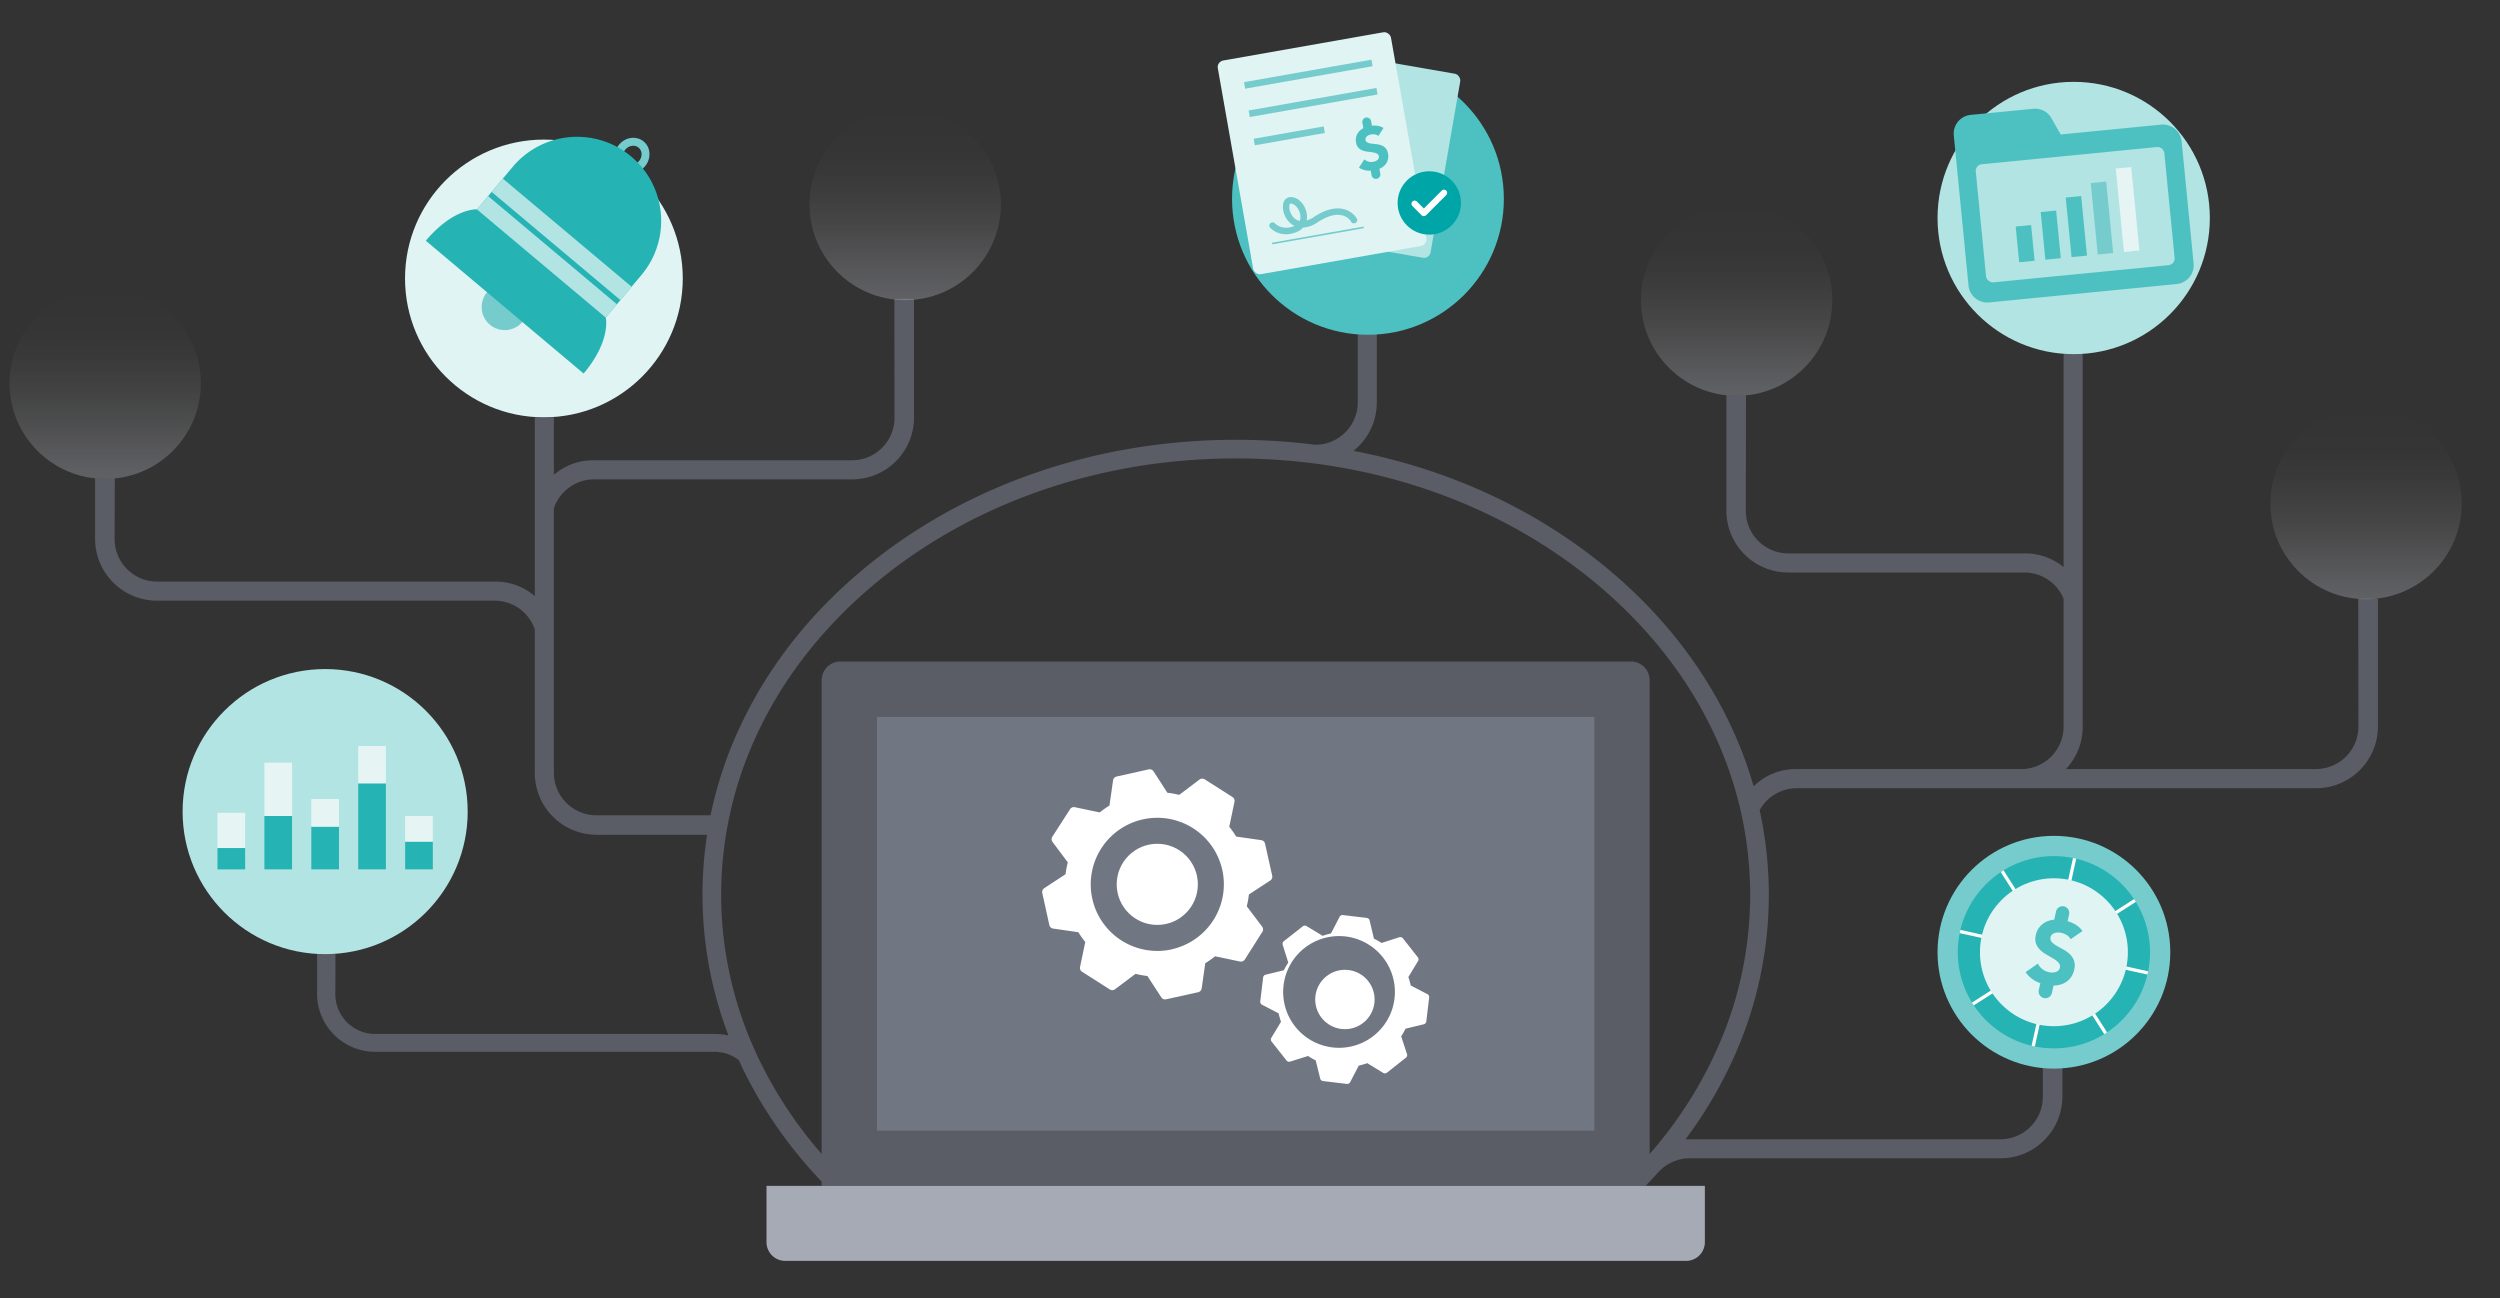 <svg id="Layer_1" data-name="Layer 1" xmlns="http://www.w3.org/2000/svg" xmlns:xlink="http://www.w3.org/1999/xlink" viewBox="0 0 1505.88 782.1"><rect x="0" y="0" width="1505.88" height="782.1" fill="#333333" stroke="none"/><defs><style>.cls-1{fill:#949baf;opacity:0.4;}.cls-14,.cls-2{fill:#b3e4e4;}.cls-3{fill:#76cccd;}.cls-4{fill:#4dc1c1;}.cls-5{fill:#e0f4f4;}.cls-6{fill:#a6aab5;}.cls-7{fill:#fff;}.cls-8{fill:#26b3b3;}.cls-9{fill:#e6f4f4;}.cls-10,.cls-11,.cls-13{fill:none;}.cls-10,.cls-11{stroke:#76cccd;}.cls-10,.cls-11,.cls-13,.cls-14{stroke-miterlimit:10;}.cls-10{stroke-width:4px;}.cls-12{fill:#00a6a7;}.cls-13,.cls-14{stroke:#fff;stroke-width:2px;}.cls-15,.cls-16,.cls-17,.cls-18{opacity:0.4;isolation:isolate;}.cls-15{fill:url(#linear-gradient);}.cls-16{fill:url(#linear-gradient-2);}.cls-17{fill:url(#linear-gradient-3);}.cls-18{fill:url(#linear-gradient-4);}</style><linearGradient id="linear-gradient" x1="4340.47" y1="4545.98" x2="4455.72" y2="4545.98" gradientTransform="matrix(0, -1, -1, 0, 5971.17, 4701.4)" gradientUnits="userSpaceOnUse"><stop offset="0" stop-color="#acafba" stop-opacity="0.93"/><stop offset="0" stop-color="#adafba" stop-opacity="0.93"/><stop offset="0.13" stop-color="#bdbfc8" stop-opacity="0.68"/><stop offset="0.26" stop-color="#cbccd3" stop-opacity="0.47"/><stop offset="0.39" stop-color="#d6d7dd" stop-opacity="0.3"/><stop offset="0.53" stop-color="#dfdfe4" stop-opacity="0.17"/><stop offset="0.67" stop-color="#e5e5e9" stop-opacity="0.07"/><stop offset="0.82" stop-color="#e9e9ec" stop-opacity="0.02"/><stop offset="1" stop-color="#eaeaed" stop-opacity="0"/></linearGradient><linearGradient id="linear-gradient-2" x1="2849.1" y1="-5770.4" x2="2964.36" y2="-5770.4" gradientTransform="translate(5833.75 3137.58) rotate(-90)" xlink:href="#linear-gradient"/><linearGradient id="linear-gradient-3" x1="2956.79" y1="-5288.51" x2="3072.04" y2="-5288.51" gradientTransform="translate(5833.75 3137.58) rotate(-90)" xlink:href="#linear-gradient"/><linearGradient id="linear-gradient-4" x1="2899.14" y1="-4787.68" x2="3014.39" y2="-4787.68" gradientTransform="translate(5833.75 3137.58) rotate(-90)" xlink:href="#linear-gradient"/></defs><path class="cls-1" d="M1420.5,360.63l.09,77A25.59,25.59,0,0,1,1395,463.23H1244.46a37.09,37.09,0,0,0,10.07-25.38V213c-1.93.18-3.87.28-5.81.28-1.78,0-3.55-.08-5.32-.24l-.39,0V341.58a36.26,36.26,0,0,0-22.94-8.24H1077.2a25.59,25.59,0,0,1-25.59-25.59l.09-69.67-.81.09a49.54,49.54,0,0,1-10,0l-1-.1v69.41A37.27,37.27,0,0,0,1077,344.85h142.36A25.58,25.58,0,0,1,1243,360.61v77.07a25.59,25.59,0,0,1-24.26,25.55H1081.63a36.17,36.17,0,0,0-25.33,10.41A245.12,245.12,0,0,0,1040.08,432c-16.24-32.66-39.46-62-69-87.13-43.5-37-97.27-62.1-155.82-73.3a37.16,37.16,0,0,0,14.06-29.07V200.8h0a73.2,73.2,0,0,1-11.47,0v41.52a25.59,25.59,0,0,1-25.52,25.59,380.55,380.55,0,0,0-48-3c-85.61,0-166.15,28.4-226.75,80C488,370,464.76,399.33,448.53,432A242.6,242.6,0,0,0,428,491.09H359.23a25.59,25.59,0,0,1-25.59-25.59V306.18a25.57,25.57,0,0,1,24.25-17.43h155.5a37.27,37.27,0,0,0,37.18-37.36V180.07H538.72l.08,71.58a25.59,25.59,0,0,1-25.58,25.59h-156A36.17,36.17,0,0,0,333.64,286V251.38a53.48,53.48,0,0,1-11.5,0h0V359.06a36.28,36.28,0,0,0-23.51-8.74h-204a25.58,25.58,0,0,1-25.58-25.58l.08-36.63-.15,0a44.92,44.92,0,0,1-5.79.38,43.25,43.25,0,0,1-5.91-.4v36.37a37.27,37.27,0,0,0,37.18,37.36H297.94a25.57,25.57,0,0,1,24.19,17.26v86.57a37.27,37.27,0,0,0,37.35,37.18H425.9a237.89,237.89,0,0,0,12.89,120.9,34.37,34.37,0,0,0-7.79-.93H226a24,24,0,0,1-24-24l.08-24.1H191v23.86a34.94,34.94,0,0,0,34.87,35H430.35a23.87,23.87,0,0,1,14.65,5q4.28,9.38,9.34,18.41s0,0,0,.05a271.76,271.76,0,0,0,40.34,54.45l.21.22v2.56H991.24c.82-.85,1.64-1.69,2.44-2.54q2.73-2.87,5.37-5.79a25.74,25.74,0,0,1,19.05-8.22h187a37.27,37.27,0,0,0,37.19-37.36V624a43.69,43.69,0,0,1-5.94.4,43,43,0,0,1-5.77-.38l-.15,0,.09,36.63a25.59,25.59,0,0,1-25.59,25.59H1017.42c-.74,0-1.47,0-2.2.08a259,259,0,0,0,30.14-51.64A238,238,0,0,0,1059.93,488a25.52,25.52,0,0,1,22.38-13.21h312.86a37.27,37.27,0,0,0,37.19-37.36V360.63ZM960.44,681.08H528.17V431.7H960.44Zm74.61-50.9a252.29,252.29,0,0,1-41.37,64.89V409.76a11.29,11.29,0,0,0-11.3-11.3H506.21a11.29,11.29,0,0,0-11.3,11.3V695.05c-.09-.1-.17-.2-.26-.29A253.43,253.43,0,0,1,455,633.37c-.15-.32-.3-.65-.44-1-.5-1.09-1-2.19-1.46-3.3A226.9,226.9,0,0,1,434.4,539c0-70,32.11-135.94,90.43-185.57,58.59-49.84,136.52-77.29,219.47-77.29s160.89,27.45,219.47,77.29c58.32,49.63,90.44,115.53,90.44,185.57A226.65,226.65,0,0,1,1035.05,630.18Z"/><circle class="cls-2" cx="195.85" cy="488.87" r="85.86"/><circle class="cls-3" cx="1237.18" cy="573.58" r="70.1"/><circle class="cls-4" cx="823.99" cy="119.79" r="81.86"/><circle class="cls-2" cx="1249.09" cy="131.31" r="82.01"/><circle class="cls-5" cx="327.62" cy="167.73" r="83.65"/><path class="cls-1" d="M494.91,714.3v0H991.2l0,0ZM960.44,431.7H528.17V681.08H960.44Z"/><rect class="cls-1" x="528.17" y="431.7" width="432.27" height="249.38"/><path class="cls-6" d="M1026.93,714.3v33.9a11.3,11.3,0,0,1-11.3,11.3H473a11.3,11.3,0,0,1-11.3-11.3V714.3Z"/><path class="cls-7" d="M759.78,506.07l-15.17-2.15a55.46,55.46,0,0,0-4.17-5.93l3.16-15a2.8,2.8,0,0,0-1.22-2.91l-16.7-10.63a2.82,2.82,0,0,0-3.16.11l-12.22,9.23a55.77,55.77,0,0,0-7.13-1.28l-8.35-12.92a2.78,2.78,0,0,0-2.89-1.16l-19.35,4.32a2.68,2.68,0,0,0-2.12,2.27l-2.17,15.21a53.23,53.23,0,0,0-5.85,4.14l-15-3.15a2.72,2.72,0,0,0-2.89,1.21L633.88,504a2.77,2.77,0,0,0,.11,3.15l9.22,12.29a54.35,54.35,0,0,0-1.38,7.15L629,535a2.76,2.76,0,0,0-1.19,2.89l4.26,19.32a2.72,2.72,0,0,0,2.31,2.12l15.17,2.19a59.48,59.48,0,0,0,4.17,5.92l-3.16,15a2.76,2.76,0,0,0,1.22,2.89l16.69,10.65a2.69,2.69,0,0,0,3.15-.11L684,586.58a52.57,52.57,0,0,0,7.13,1.31l8.38,12.84a2.69,2.69,0,0,0,2.89,1.2l19.32-4.27a2.73,2.73,0,0,0,2.11-2.3L726,580.2a54.31,54.31,0,0,0,5.91-4.18l15,3.15a2.81,2.81,0,0,0,2.91-1.21l10.55-16.63a2.7,2.7,0,0,0-.11-3.16L751,545.9a55.46,55.46,0,0,0,1.28-7.13l12.85-8.38a2.7,2.7,0,0,0,1.19-2.87L762,508.18A2.76,2.76,0,0,0,759.78,506.07Zm-54,65.78A40.1,40.1,0,1,1,736.25,524a40.1,40.1,0,0,1-30.51,47.81Z"/><path class="cls-7" d="M859.76,598.79l-10-5.17a39.39,39.39,0,0,0-1.43-5.1l5.83-9.6a2,2,0,0,0-.14-2.31l-8.94-11.37a2.07,2.07,0,0,0-2.21-.69L832.19,568a41,41,0,0,0-4.61-2.61L825,554.5a2,2,0,0,0-1.71-1.58l-14.4-1.73a1.94,1.94,0,0,0-2,1.07l-5.17,10a36.85,36.85,0,0,0-5,1.45L787,557.84a1.94,1.94,0,0,0-2.28.14l-11.39,8.93a2.06,2.06,0,0,0-.7,2.21L776,579.83a45.15,45.15,0,0,0-2.7,4.61l-10.88,2.65a2,2,0,0,0-1.58,1.72l-1.72,14.39a2,2,0,0,0,1.07,2l10,5.19a42.7,42.7,0,0,0,1.43,5.09l-5.82,9.61a2,2,0,0,0,.13,2.29l9,11.4a2,2,0,0,0,2.19.68l10.79-3.39a38.09,38.09,0,0,0,4.61,2.63l2.68,10.89a2,2,0,0,0,1.7,1.58l14.39,1.73a2.06,2.06,0,0,0,2-1.09l5.16-9.95a34.8,34.8,0,0,0,5.09-1.47l9.61,5.85a2,2,0,0,0,2.3-.12l11.39-9a2,2,0,0,0,.68-2.19L844,624.25a40.3,40.3,0,0,0,2.61-4.62L857.55,617a2,2,0,0,0,1.58-1.72l1.72-14.39A2,2,0,0,0,859.76,598.79Zm-53.25,32.36a33.65,33.65,0,1,1,.12,0h-.12Z"/><rect class="cls-8" x="131" y="510.81" width="16.66" height="12.86"/><rect class="cls-9" x="131" y="489.62" width="16.66" height="21.19"/><rect class="cls-8" x="159.26" y="491.52" width="16.66" height="32.14"/><rect class="cls-9" x="159.26" y="459.38" width="16.66" height="32.14"/><rect class="cls-8" x="187.52" y="497.95" width="16.66" height="25.71"/><rect class="cls-9" x="187.52" y="481.29" width="16.66" height="16.66"/><rect class="cls-8" x="215.78" y="471.84" width="16.66" height="51.82"/><rect class="cls-9" x="215.78" y="449.36" width="16.66" height="22.47"/><rect class="cls-8" x="244.05" y="507" width="16.66" height="16.66"/><rect class="cls-9" x="244.05" y="491.52" width="16.66" height="15.4"/><path class="cls-4" d="M1198.14,182.17l113-11.08a11.34,11.34,0,0,0,10.19-12.4l-7.2-73.43a11.35,11.35,0,0,0-12.4-10.19L1241.25,81l-5.54-9.8a11.36,11.36,0,0,0-11-5.69l-37.65,3.69a11.35,11.35,0,0,0-10.19,12.4l8.86,90.38A11.35,11.35,0,0,0,1198.14,182.17Z"/><rect class="cls-2" x="1192.93" y="93.6" width="114.12" height="71.48" rx="4" transform="translate(-6.65 122.57) rotate(-5.6)"/><rect class="cls-4" x="1215.17" y="135.97" width="9.35" height="21.64" transform="translate(-8.5 119.71) rotate(-5.6)"/><rect class="cls-4" x="1230.6" y="127.22" width="9.35" height="28.85" transform="translate(-7.93 121.19) rotate(-5.6)"/><rect class="cls-4" x="1246.02" y="118.48" width="9.35" height="36.06" transform="translate(-7.35 122.67) rotate(-5.6)"/><rect class="cls-3" x="1261.45" y="109.74" width="9.35" height="43.27" transform="translate(-6.78 124.15) rotate(-5.6)"/><rect class="cls-9" x="1276.88" y="101" width="9.35" height="50.48" transform="translate(-6.2 125.63) rotate(-5.6)"/><path class="cls-3" d="M373.7,102c-4.29-3.61-4.64-10.3-.76-14.92s10.53-5.43,14.82-1.82,4.64,10.3.76,14.92S378,105.63,373.7,102Zm11-13.08c-2.28-1.91-5.91-1.36-8.09,1.24s-2.1,6.26.18,8.18,5.91,1.36,8.09-1.24S387,90.86,384.69,88.94Z"/><circle class="cls-3" cx="304.03" cy="184.95" r="13.91"/><path class="cls-8" d="M364.87,191.27l22-26.22A50.64,50.64,0,0,0,309.34,99.9l-22,26.21s-14.09-1-30.83,18.89L304,185l47.55,40C368.32,205,364.87,191.27,364.87,191.27Z"/><rect class="cls-2" x="287.63" y="138.95" width="101.29" height="10.47" transform="translate(172.02 -183.81) rotate(40.03)"/><rect class="cls-2" x="278.77" y="149.49" width="101.29" height="10.47" transform="translate(176.72 -175.64) rotate(40.03)"/><rect class="cls-2" x="783.53" y="39.65" width="91.66" height="113.11" rx="4" transform="matrix(0.98, 0.17, -0.17, 0.98, 29.31, -142.55)"/><rect class="cls-5" x="743.4" y="26.95" width="105.92" height="130.7" rx="4" transform="translate(-3.93 139.69) rotate(-10)"/><line class="cls-10" x1="749.68" y1="51.45" x2="826.45" y2="37.91"/><line class="cls-10" x1="752.48" y1="68.52" x2="829.45" y2="54.94"/><line class="cls-10" x1="755.48" y1="85.55" x2="797.69" y2="78.11"/><path class="cls-4" d="M834.61,89.24a6.81,6.81,0,0,0-2.55-1.7,11.91,11.91,0,0,0-3-.7c-1-.11-2-.22-3-.35a8.31,8.31,0,0,1-2.36-.64,2.23,2.23,0,0,1-1-2.85,2.82,2.82,0,0,1,.8-1,4.84,4.84,0,0,1,1.15-.66,5.72,5.72,0,0,1,1.23-.36,6.77,6.77,0,0,1,2.29,0,4.19,4.19,0,0,1,2.08.93l3.12-4.82a9.84,9.84,0,0,0-4-1.37,14.23,14.23,0,0,0-3,0l-.48-2.72a2.67,2.67,0,1,0-5.26.92l.58,3.28a9.49,9.49,0,0,0-2.53,1.9A7.74,7.74,0,0,0,817,82.07a7.51,7.51,0,0,0-.19,3.68A5.91,5.91,0,0,0,818.24,89a7,7,0,0,0,2.57,1.66,13.23,13.23,0,0,0,3.1.73c1.09.12,2.1.26,3.05.41a8.46,8.46,0,0,1,2.41.72,2.19,2.19,0,0,1,1.2,1.64,2,2,0,0,1-.14,1.22,2.74,2.74,0,0,1-.76,1,4.46,4.46,0,0,1-1.17.69,6.26,6.26,0,0,1-4.19.27,5.86,5.86,0,0,1-2.49-1.37l-3.24,5a11.77,11.77,0,0,0,4.39,1.71,13.6,13.6,0,0,0,2.72.13l.48,2.75a2.67,2.67,0,0,0,5.26-.92l-.53-3,.49-.19a9.35,9.35,0,0,0,2.86-2.07,7.53,7.53,0,0,0,1.69-3,8,8,0,0,0,.15-3.79A6.43,6.43,0,0,0,834.61,89.24Z"/><path class="cls-3" d="M777.28,140.86a13.56,13.56,0,0,1-12.46-3.93,2,2,0,0,1,3-2.55c.19.22,4.4,4.82,11.92,1.71a10.87,10.87,0,0,1-2-1.23c-4.27-3.33-5.82-9.36-4.58-12.91a4.49,4.49,0,0,1,4.36-3.24c5,.05,8.63,5,9.54,9.6a11.42,11.42,0,0,1,0,4.51,16.94,16.94,0,0,0,4.48-2.17c6.53-4.31,12.44-5.91,17.54-4.76a12.81,12.81,0,0,1,7.88,5.26,2,2,0,1,1-3.34,2,8.91,8.91,0,0,0-5.49-3.5c-4-.86-8.87.56-14.44,4.23a17.39,17.39,0,0,1-8.79,3.22,10,10,0,0,1-3.63,2.54A18.82,18.82,0,0,1,777.28,140.86Zm0-18.23c-.16,0-.33.14-.49.61-.67,1.91.28,6.19,3.29,8.53a6.67,6.67,0,0,0,2.8,1.31,7,7,0,0,0,.28-4c-.68-3.47-3.31-6.42-5.74-6.44Z"/><line class="cls-11" x1="766.26" y1="146.69" x2="821.41" y2="136.97"/><circle class="cls-12" cx="860.94" cy="122.25" r="19.09"/><path class="cls-7" d="M857.65,130.2a1.91,1.91,0,0,1-1.35-.56l-5.5-5.5a1.91,1.91,0,1,1,2.7-2.7l4.15,4.15,10.74-10.74a1.91,1.91,0,1,1,2.7,2.7L859,129.64A1.91,1.91,0,0,1,857.65,130.2Z"/><path class="cls-1" d="M425.38,650.22s0,0,0,0v.58C425.39,650.64,425.39,650.43,425.38,650.22Z"/><path class="cls-1" d="M426.07,624.42V625c-.16-.34-.32-.69-.47-1C425.75,624.1,425.91,624.26,426.07,624.42Z"/><circle class="cls-8" cx="1237.18" cy="573.58" r="57.91"/><line class="cls-13" x1="1249.65" y1="517.02" x2="1224.71" y2="630.13"/><line class="cls-14" x1="1293.74" y1="586.05" x2="1180.63" y2="561.11"/><line class="cls-13" x1="1285.99" y1="542.41" x2="1188.37" y2="604.75"/><line class="cls-13" x1="1268.35" y1="622.39" x2="1206.01" y2="524.77"/><circle class="cls-5" cx="1237.18" cy="573.58" r="44.55"/><path class="cls-4" d="M1249.22,578.48a10.06,10.06,0,0,0-2.58-3.85,18,18,0,0,0-3.84-2.74q-2.13-1.14-4-2.21a13.1,13.1,0,0,1-2.93-2.26,3.34,3.34,0,0,1,.22-4.57,4.15,4.15,0,0,1,1.67-.89,7.27,7.27,0,0,1,2-.25,8.68,8.68,0,0,1,1.94.2,10.42,10.42,0,0,1,3.19,1.34,6.22,6.22,0,0,1,2.37,2.5l7.15-4.93a14.58,14.58,0,0,0-4.79-4.23,21.53,21.53,0,0,0-4.18-1.73l.9-4.08a4,4,0,0,0-7.89-1.75l-1.09,4.92a14.48,14.48,0,0,0-4.62,1.19,11.84,11.84,0,0,0-4.09,3.11,11.38,11.38,0,0,0-2.39,5,8.93,8.93,0,0,0,.21,5.34,10.74,10.74,0,0,0,2.65,3.81,20.27,20.27,0,0,0,3.91,2.81q2.18,1.2,4,2.33a12.62,12.62,0,0,1,3,2.41,3.22,3.22,0,0,1,.73,3,3,3,0,0,1-.9,1.64,4.06,4.06,0,0,1-1.62.92,6.73,6.73,0,0,1-2,.3,9.27,9.27,0,0,1-2.13-.22,9.69,9.69,0,0,1-3.88-1.83,8.93,8.93,0,0,1-2.69-3.35l-7.43,5.16a17.78,17.78,0,0,0,5.15,4.92,20.87,20.87,0,0,0,3.73,1.74l-.92,4.14a4,4,0,0,0,7.9,1.74l1-4.49c.26,0,.53,0,.79,0a14.09,14.09,0,0,0,5.21-1.25,11.42,11.42,0,0,0,4.07-3.16,12.24,12.24,0,0,0,2.39-5.21A9.64,9.64,0,0,0,1249.22,578.48Z"/><circle class="cls-15" cx="1425.19" cy="303.3" r="57.63"/><circle class="cls-16" cx="63.36" cy="230.84" r="57.63"/><circle class="cls-17" cx="545.24" cy="123.16" r="57.63"/><circle class="cls-18" cx="1046.07" cy="180.81" r="57.63"/><circle class="cls-7" cx="697.09" cy="532.69" r="24.44"/><circle class="cls-7" cx="810.11" cy="602.04" r="17.88"/></svg>